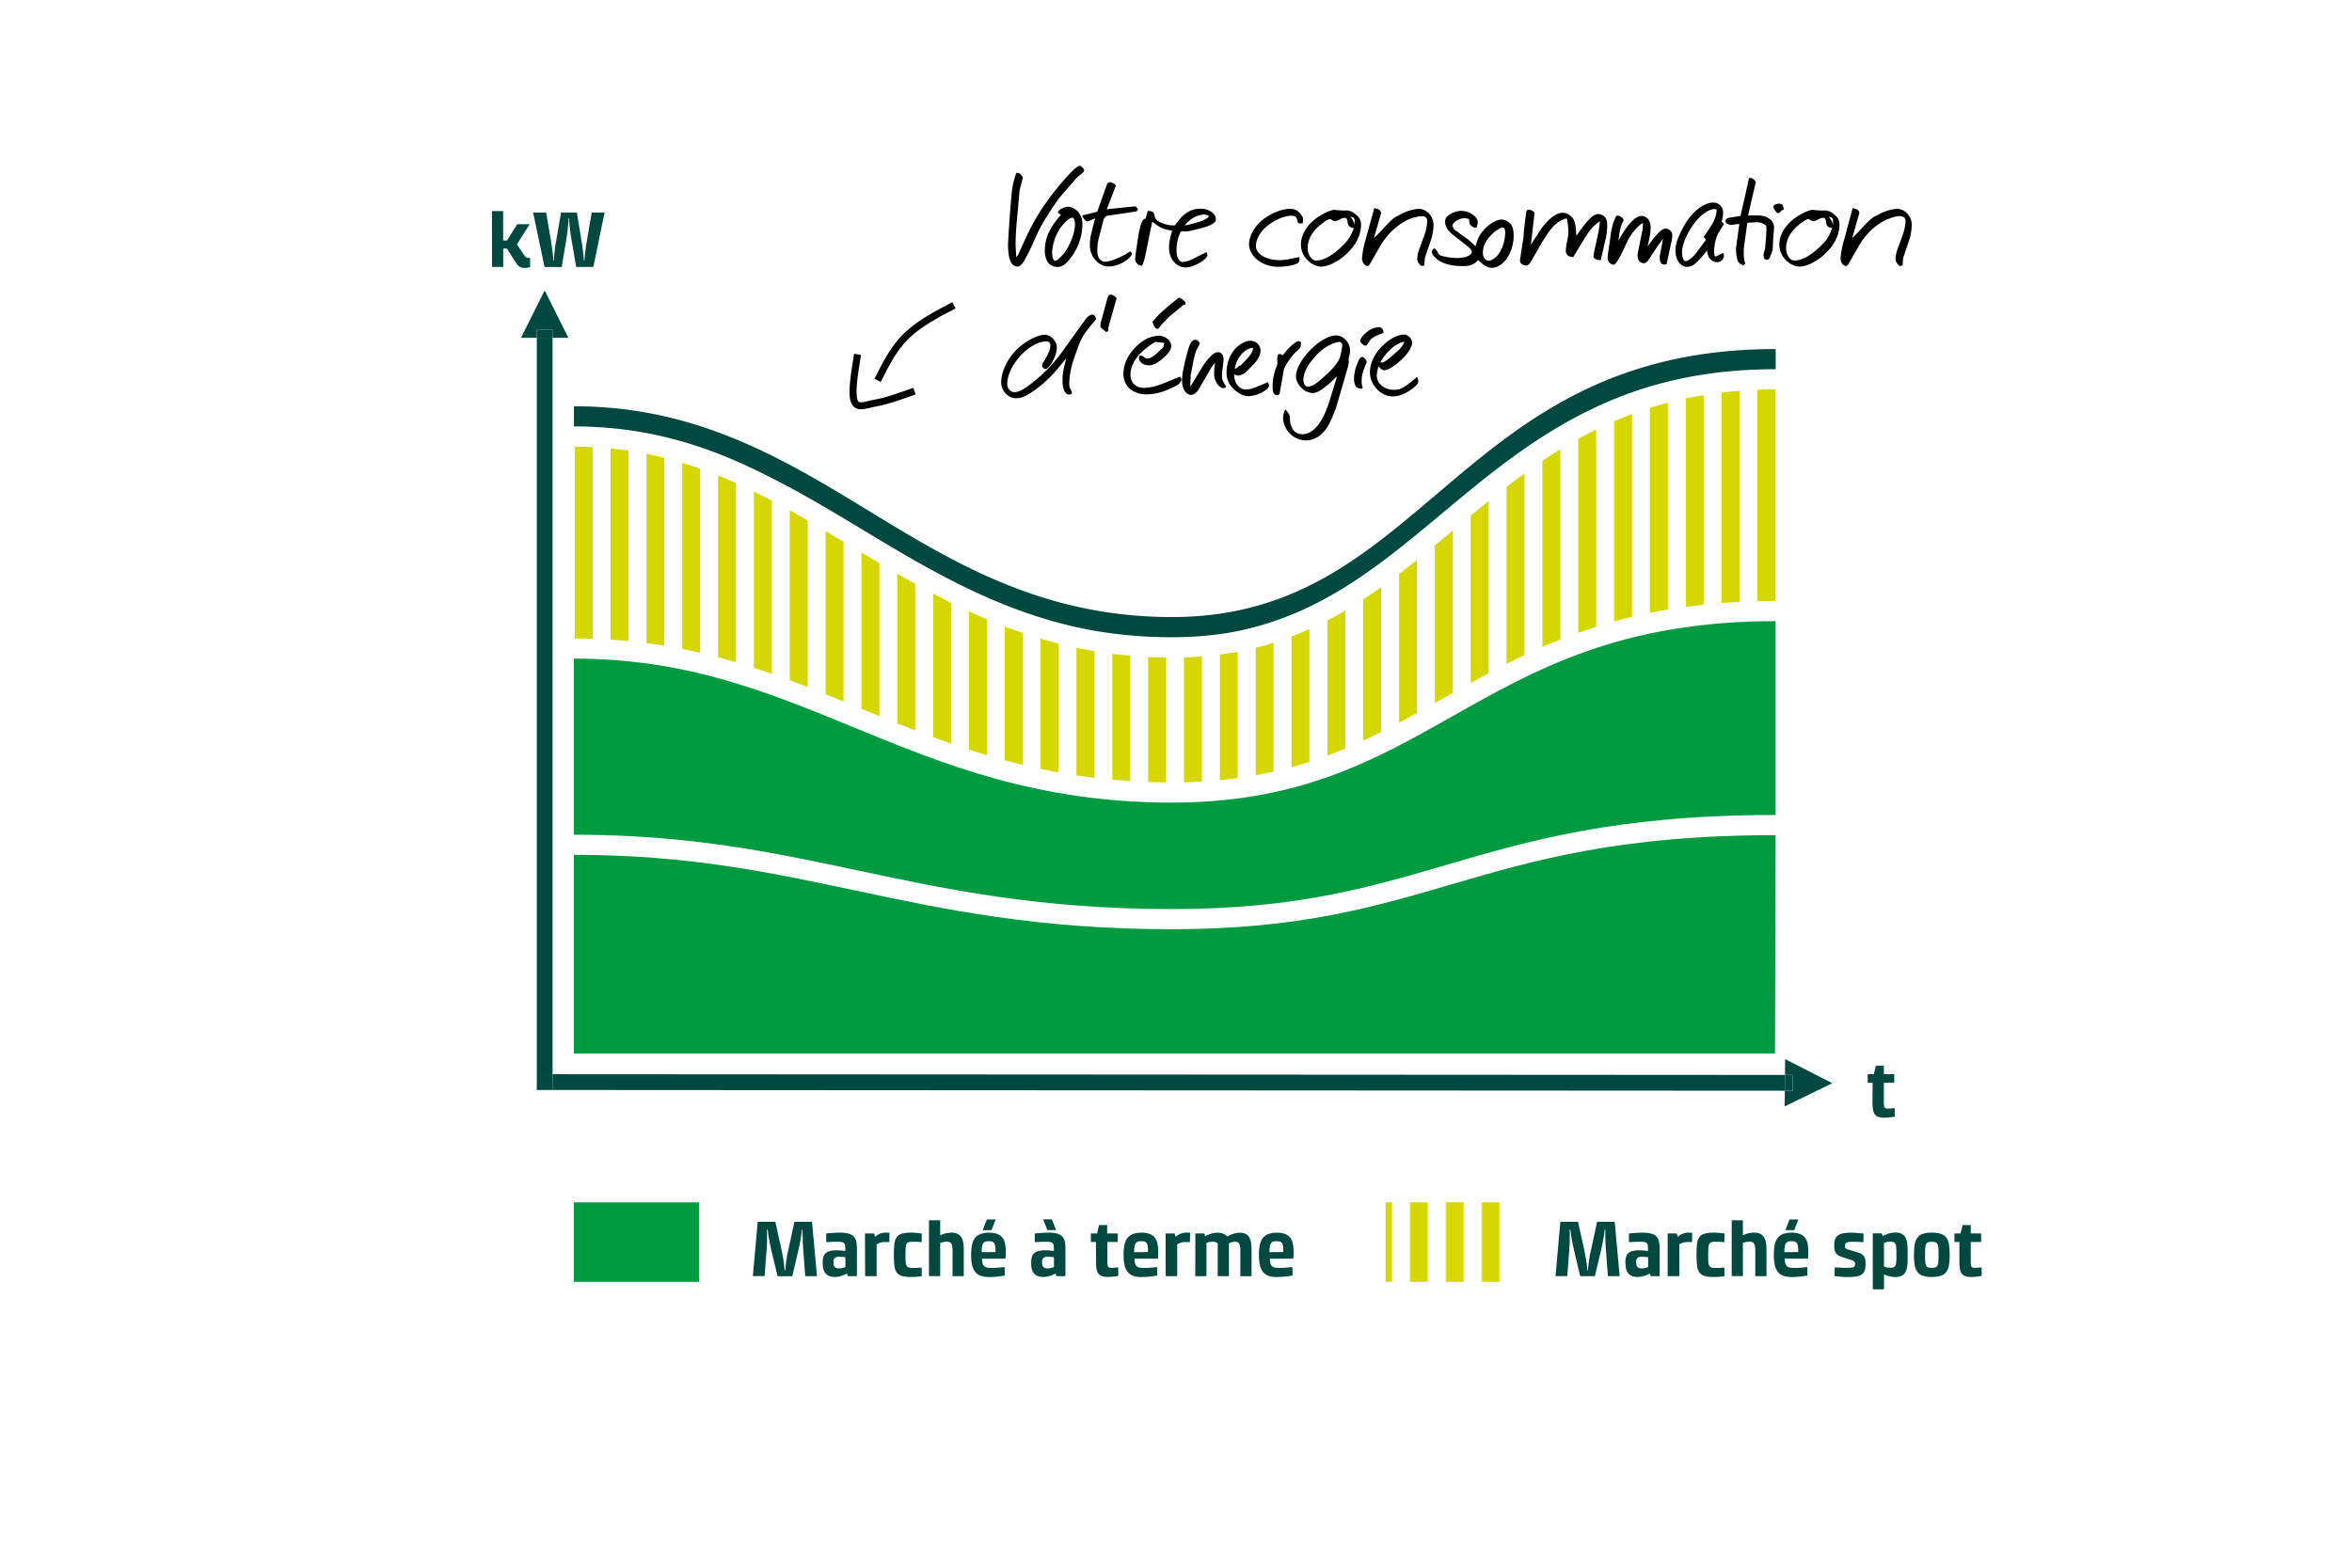 <?xml version="1.0" encoding="UTF-8"?>
<svg xmlns="http://www.w3.org/2000/svg" xmlns:xlink="http://www.w3.org/1999/xlink" viewBox="0 0 1050 700">
  <defs>
    <style>.cls-1,.cls-6{fill:none;}.cls-2{fill:#d6d700;}.cls-3{fill:#004840;}.cls-4{fill:#009b41;}.cls-5{fill:url(#Neues_Musterfeld_1);}.cls-6{stroke:#000;stroke-linejoin:round;stroke-width:3.13px;}</style>
    <pattern id="Neues_Musterfeld_1" data-name="Neues Musterfeld 1" width="64" height="64" patternTransform="translate(-554.53 637.17)" patternUnits="userSpaceOnUse" viewBox="0 0 64 64">
      <rect class="cls-1" width="64" height="64"></rect>
      <rect class="cls-2" width="8" height="64"></rect>
      <rect class="cls-2" x="16" width="8" height="64"></rect>
      <rect class="cls-2" x="32" width="8" height="64"></rect>
      <rect class="cls-2" x="48" width="8" height="64"></rect>
    </pattern>
  </defs>
  <g id="Grafik_reduziert" data-name="Grafik reduziert">
    <path class="cls-1" d="M416.57,265.06q-4-2.13-8-4.34v65.42c2.65,1,5.31,2,8,3V265.06Z"></path>
    <path class="cls-1" d="M432.57,273c-2.7-1.24-5.36-2.52-8-3.83V332c2.64.92,5.3,1.82,8,2.69V273Z"></path>
    <path class="cls-1" d="M368.57,237.1q-4-2.37-8-4.69v74.38q4,1.56,8,3.16V237.1Z"></path>
    <path class="cls-1" d="M448.57,279.76c-2.7-1-5.37-2.11-8-3.22v60.68q3.94,1.17,8,2.27V279.76Z"></path>
    <path class="cls-1" d="M400.57,256.18q-4-2.33-8-4.69v68.27q4,1.62,8,3.23V256.18Z"></path>
    <path class="cls-1" d="M256.57,256V199.41h-.38v85.68h.38Z"></path>
    <path class="cls-1" d="M464.57,285.18c-2.7-.81-5.37-1.65-8-2.54v58.9q3.94.94,8,1.8V285.18Z"></path>
    <path class="cls-1" d="M352.57,227.86q-4-2.21-8-4.33v77.34c2.68.93,5.35,1.9,8,2.88V227.86Z"></path>
    <path class="cls-1" d="M480.57,289.25c-2.71-.57-5.37-1.2-8-1.87v57.53c2.63.48,5.3.91,8,1.32v-57Z"></path>
    <path class="cls-1" d="M320.57,212.31c-2.64-1.07-5.3-2.08-8-3v82.2c2.7.63,5.36,1.29,8,2V212.31Z"></path>
    <path class="cls-1" d="M336.57,219.47c-2.65-1.3-5.31-2.55-8-3.76v80c2.69.79,5.36,1.62,8,2.47v-78.7Z"></path>
    <path class="cls-1" d="M272.57,200.22c-2.63-.26-5.29-.47-8-.6v85.6c2.71.09,5.37.22,8,.39V200.22Z"></path>
    <path class="cls-1" d="M512.57,293.37c-2.71-.13-5.37-.32-8-.56v56c2.63.17,5.29.31,8,.41V293.37Z"></path>
    <path class="cls-1" d="M304.57,206.64q-3.94-1.2-8-2.22v83.9c2.7.44,5.37.93,8,1.45V206.64Z"></path>
    <path class="cls-1" d="M288.57,202.61q-3.94-.8-8-1.4v85q4.05.39,8,.9V202.61Z"></path>
    <path class="cls-1" d="M496.57,292c-2.71-.35-5.37-.76-8-1.2v56.56c2.63.31,5.29.6,8,.85V292Z"></path>
    <path class="cls-1" d="M528.57,293.55q-2.67.09-5.4.09c-.88,0-1.73,0-2.6,0v55.74l2.6,0c1.83,0,3.62,0,5.4-.06V293.55Z"></path>
    <path class="cls-1" d="M704.57,196q-4.08,2.26-8,4.67v84.92q3.91-1.56,8-3V196Z"></path>
    <path class="cls-1" d="M736.57,192v-9.89c-2.73.86-5.38,1.79-8,2.77v90.53q3.91-.93,8-1.76V192Z"></path>
    <path class="cls-1" d="M688.57,205.78c-2.71,1.82-5.38,3.7-8,5.6v81.13c2.62-1.24,5.28-2.45,8-3.63v-83.1Z"></path>
    <path class="cls-1" d="M784.57,192V174c-2.72.1-5.38.26-8,.46v94.26c2.62-.13,5.28-.23,8-.3V192Z"></path>
    <path class="cls-1" d="M672.57,217.37q-4.05,3.13-8,6.32v76.9q3.95-2.1,8-4.16V217.37Z"></path>
    <path class="cls-1" d="M792.68,169.36h0v4.5h-.11v94.49h.11"></path>
    <path class="cls-1" d="M752.57,192V177.9c-2.72.58-5.38,1.22-8,1.91v92.34c2.61-.44,5.29-.83,8-1.2V192Z"></path>
    <path class="cls-1" d="M768.57,192V175.26c-2.72.32-5.38.72-8,1.15V270c2.62-.28,5.28-.52,8-.73V192Z"></path>
    <path class="cls-1" d="M720.57,192v-3.9q-4.08,1.76-8,3.68v88.08c2.61-.83,5.28-1.63,8-2.38V192Z"></path>
    <path class="cls-1" d="M560.57,289.2c-2.61.65-5.27,1.25-8,1.76v56.47q4.08-.56,8-1.26v-57Z"></path>
    <path class="cls-1" d="M576.57,284.18c-2.61,1-5.28,1.92-8,2.77v57.6q4.08-.93,8-2V284.18Z"></path>
    <path class="cls-1" d="M544.57,292.25q-3.92.51-8,.84V349q4.08-.24,8-.62V292.25Z"></path>
    <path class="cls-1" d="M592.57,277c-2.62,1.36-5.28,2.65-8,3.86v59.29c2.72-.87,5.38-1.8,8-2.77V277Z"></path>
    <path class="cls-1" d="M640.57,243.54q-4,3.3-8,6.51v68.33q4-2.2,8-4.47V243.54Z"></path>
    <path class="cls-1" d="M608.57,267.66q-3.93,2.55-8,4.94v61.63c2.71-1.13,5.37-2.3,8-3.52v-63Z"></path>
    <path class="cls-1" d="M656.57,230.23q-3.57,3-7.1,5.92l-.9.75v72.5q4-2.23,8-4.46V230.23Z"></path>
    <path class="cls-1" d="M523.17,284.5a203.12,203.12,0,0,1-36-3.14,195.31,195.31,0,0,0,36,3.28,147.73,147.73,0,0,0,24.45-2A158.46,158.46,0,0,1,523.17,284.5Z"></path>
    <path class="cls-1" d="M624.57,256.3c-2.64,2-5.3,4-8,5.9v64.65q4-2,8-4.12V256.3Z"></path>
    <path class="cls-1" d="M384.57,246.71l-4.34-2.62-3.66-2.2v71.3l7.69,3.16.31.13V246.71Z"></path>
    <rect class="cls-3" x="239.64" y="150.81" width="7.04" height="328.84"></rect>
    <rect class="cls-3" x="239.64" y="147.28" width="7.04" height="3.52"></rect>
    <polygon class="cls-3" points="246.68 147.28 246.68 150.81 253.72 150.81 243.16 129.67 232.6 150.81 239.64 150.81 239.64 147.28 246.68 147.28"></polygon>
    <polygon class="cls-3" points="796.87 479.98 800.39 479.98 800.33 487.03 796.8 487.02 796.74 494.04 817.96 483.67 796.94 472.9 796.87 479.98"></polygon>
    <polygon class="cls-3" points="800.39 479.98 796.87 479.98 796.8 487.02 800.33 487.03 800.39 479.98"></polygon>
    <polygon class="cls-3" points="246.68 479.65 246.68 486.69 239.64 486.69 239.64 479.65 239.64 479.65 239.61 486.69 796.8 487.02 796.87 479.98 246.68 479.65"></polygon>
    <rect class="cls-3" x="239.64" y="479.65" width="7.04" height="7.04"></rect>
    <path class="cls-4" d="M792.68,277.35c-69,0-107.08,21.48-143.88,42.26-35.31,19.93-68.67,38.76-125.63,38.76-60.35,0-102-17.13-142.33-33.7-38.27-15.73-74.42-30.59-124.65-30.59v78.63c51.59,0,88.36,7.81,127.3,16.08,39.67,8.42,80.69,17.13,139.68,17.13,55.13,0,87.69-9.53,122.15-19.62,37.61-11,76.5-22.39,147.36-22.39"></path>
    <path class="cls-4" d="M792.42,470.43l.25-97.52c-69.56,0-107.82,11.2-144.82,22-35.1,10.27-68.26,20-124.68,20-59.94,0-101.43-8.81-141.55-17.33-38.46-8.17-74.78-15.88-125.43-15.88v88.72Z"></path>
    <path class="cls-3" d="M384.87,236.39c30.74,18.51,62.29,37.52,102.34,45a203.12,203.12,0,0,0,36,3.14,158.46,158.46,0,0,0,24.45-1.84c40.08-6.7,67.42-29.5,96.08-53.42,20.29-16.94,41-34.18,66.79-46.55,22.12-10.75,48.37-17.86,82.19-17.86v-9c-75.14,0-114.11,33.13-151.8,65.17-33,28-64.12,54.5-117.71,54.5-57.62,0-97.19-24.13-135.46-47.48-37.61-22.93-76.5-46.65-131.52-46.65v9c33.85,0,60.88,9.16,86.06,21.92C357,219.62,371.05,228.05,384.87,236.39Z"></path>
    <path class="cls-2" d="M736.57,192v81.65c2.62-.53,5.27-1,8-1.5V179.81c-2.72.71-5.39,1.47-8,2.3Z"></path>
    <path class="cls-2" d="M752.57,192V271c2.62-.36,5.28-.69,8-1V176.41q-4.08.66-8,1.49Z"></path>
    <path class="cls-2" d="M768.57,192v77.25c2.62-.2,5.29-.36,8-.5V174.49c-2.71.21-5.39.45-8,.77Z"></path>
    <path class="cls-2" d="M784.57,174v94.42c2.63-.06,5.28-.1,8-.1V173.86C789.85,173.86,787.19,173.93,784.57,174Z"></path>
    <path class="cls-2" d="M720.57,192v85.48q3.91-1.1,8-2.07V184.88q-4.08,1.53-8,3.22Z"></path>
    <path class="cls-2" d="M672.57,256v40.43c2.63-1.33,5.29-2.64,8-3.92V211.38c-2.71,2-5.37,4-8,6Z"></path>
    <path class="cls-2" d="M688.57,256v32.88c2.62-1.14,5.28-2.25,8-3.33V200.63q-4.08,2.51-8,5.15Z"></path>
    <path class="cls-2" d="M704.57,196v86.58q3.91-1.4,8-2.68V191.78l-.43.22C709.57,193.27,707,194.59,704.57,196Z"></path>
    <path class="cls-2" d="M640.57,256v57.91l3.8-2.14,4.2-2.37V236.9q-4,3.34-8,6.64Z"></path>
    <path class="cls-2" d="M656.57,256v48.94c2.64-1.46,5.31-2.92,8-4.35v-76.9q-4,3.26-8,6.54Z"></path>
    <path class="cls-2" d="M608.57,320v10.71c2.7-1.25,5.36-2.54,8-3.86V262.2q-3.95,2.81-8,5.46Z"></path>
    <path class="cls-2" d="M624.57,256.3v66.43q2.53-1.35,5.06-2.73l2.94-1.62V250.05q-3.78,3-7.6,5.95Z"></path>
    <path class="cls-2" d="M544.57,320v28.36q4.08-.39,8-.93V291c-2.61.5-5.28.92-8,1.29Z"></path>
    <path class="cls-2" d="M560.57,320v26.17q4.08-.74,8-1.62V287q-3.92,1.23-8,2.25Z"></path>
    <path class="cls-2" d="M576.57,320v22.55c2.72-.75,5.38-1.55,8-2.39V280.87q-3.92,1.77-8,3.31Z"></path>
    <path class="cls-2" d="M592.57,320v17.39c2.71-1,5.38-2.07,8-3.16V272.6q-3.93,2.31-8,4.41Z"></path>
    <path class="cls-2" d="M480.57,320v26.23c2.63.4,5.29.76,8,1.09V290.76q-4.05-.69-8-1.51Z"></path>
    <path class="cls-2" d="M496.57,320v28.17q3.94.36,8,.61v-56q-4.05-.36-8-.85Z"></path>
    <path class="cls-2" d="M512.57,320v29.19q3.95.13,8,.16V293.61c-2.7,0-5.37-.11-8-.24Z"></path>
    <path class="cls-2" d="M528.57,320v29.31c2.72-.06,5.38-.18,8-.33V293.09c-2.62.21-5.27.38-8,.46Z"></path>
    <path class="cls-2" d="M416.57,320v9.17q4,1.45,8,2.87V269.17q-4-2-8-4.11Z"></path>
    <path class="cls-2" d="M432.57,320v14.73c2.64.86,5.3,1.69,8,2.49V276.54c-2.7-1.14-5.36-2.32-8-3.54Z"></path>
    <path class="cls-2" d="M448.57,320v19.49q3.94,1.06,8,2.05v-58.9q-4.05-1.38-8-2.88Z"></path>
    <path class="cls-2" d="M464.57,320v23.34q3.94.84,8,1.57V287.38q-4.05-1-8-2.2Z"></path>
    <path class="cls-2" d="M352.57,256v47.75c2.68,1,5.34,2,8,3V232.41q-4-2.31-8-4.55Z"></path>
    <path class="cls-2" d="M368.57,256V310c2.67,1.07,5.33,2.15,8,3.24v-71.3q-4-2.41-8-4.79Z"></path>
    <path class="cls-2" d="M384.57,256v60.48l8,3.28V251.49q-4-2.38-8-4.78Z"></path>
    <path class="cls-2" d="M400.57,320v3c2.65,1.06,5.31,2.11,8,3.15V260.72q-4-2.25-8-4.54Z"></path>
    <path class="cls-2" d="M288.57,256v31.14c2.7.35,5.37.75,8,1.18v-83.9q-3.94-1-8-1.81Z"></path>
    <path class="cls-2" d="M304.57,256v33.77q4.05.8,8,1.71v-82.2c-2.64-.94-5.3-1.82-8-2.64Z"></path>
    <path class="cls-2" d="M320.57,256v37.46q4,1.07,8,2.24v-80c-2.64-1.18-5.31-2.32-8-3.4Z"></path>
    <path class="cls-2" d="M336.57,256v42.17c2.69.87,5.35,1.77,8,2.7V223.53q-4-2.1-8-4.06Z"></path>
    <path class="cls-2" d="M256.57,256v29.08c2.71,0,5.37.06,8,.14v-85.6c-2.63-.13-5.29-.21-8-.21Z"></path>
    <path class="cls-2" d="M272.57,256v29.61q4.05.25,8,.63v-85c-2.63-.39-5.29-.73-8-1Z"></path>
  </g>
  <g id="Beschriftungen_FR">
    <rect class="cls-5" x="618.55" y="536.86" width="55.87" height="35.51"></rect>
    <path class="cls-3" d="M696.6,545.55h7.88l2.79,12.64c.3,1.42.55,2.69.73,3.8s.31,2,.41,2.84.16,1.73.21,2.42h.29c0-.69.12-1.5.21-2.42s.23-1.74.39-2.84.42-2.38.75-3.8L713,545.55h7.85l2.21,24.27h-5.25L716.93,558q-.18-1.92-.21-3.57c0-1.09-.05-2-.07-2.85s0-1.81,0-2.57h-.25q-.15,1.21-.36,2.64-.18,1.25-.48,2.85c-.2,1.07-.45,2.24-.73,3.5L712,569.82h-6.56L702.63,558c-.31-1.29-.57-2.48-.77-3.57s-.36-2.05-.48-2.86-.25-1.82-.32-2.6h-.29c0,.76,0,1.61,0,2.57s0,1.76,0,2.87-.11,2.3-.2,3.59l-.89,11.81h-5.25Z"></path>
    <path class="cls-3" d="M725.6,563.79a9.22,9.22,0,0,1,.28-2.43,3.84,3.84,0,0,1,1-1.73,4.43,4.43,0,0,1,1.91-1,11,11,0,0,1,3-.34,21,21,0,0,1,2.28.1c.62.08,1.17.14,1.64.18V557.4a7.32,7.32,0,0,0-.12-1.46,1.64,1.64,0,0,0-.48-.9,2.13,2.13,0,0,0-1-.44,9.46,9.46,0,0,0-1.78-.13c-1.19,0-2.23,0-3.12.07l-2,.11v-3.89l2.11-.18c.62-.05,1.27-.09,2-.12s1.33-.06,1.93-.06a14.06,14.06,0,0,1,4,.45,4.89,4.89,0,0,1,2.32,1.36,4.64,4.64,0,0,1,1.09,2.28,17,17,0,0,1,.27,3.23v12.1h-4l-.46-1.17a5.06,5.06,0,0,0-.65.32,9.85,9.85,0,0,1-1.17.51,14.57,14.57,0,0,1-1.63.49,8.72,8.72,0,0,1-2,.21,7.3,7.3,0,0,1-2-.27,4.24,4.24,0,0,1-1.7-.91,4.54,4.54,0,0,1-1.18-1.75,7.61,7.61,0,0,1-.44-2.78Zm4.89,0a2.88,2.88,0,0,0,.53,2,2.83,2.83,0,0,0,2,.56,5.61,5.61,0,0,0,1.66-.22,6.68,6.68,0,0,0,1.09-.39V561.4a11,11,0,0,0-1.1-.14,16,16,0,0,0-1.65-.08,3.06,3.06,0,0,0-2,.5,2.43,2.43,0,0,0-.57,1.86Z"></path>
    <path class="cls-3" d="M744.5,550.76h4l.5,1.46c.1-.07.28-.2.54-.41a7.31,7.31,0,0,1,1-.62,6.41,6.41,0,0,1,1.37-.55,6,6,0,0,1,1.75-.24l.68,0,.57.05a3.4,3.4,0,0,0,.53,0l-.07,4.14-.57,0-.61,0-.71,0a6.2,6.2,0,0,0-2.55.43,11.28,11.28,0,0,0-1.23.61v14.2H744.5Z"></path>
    <path class="cls-3" d="M765.09,570.18a14.77,14.77,0,0,1-4.14-.46,4.3,4.3,0,0,1-2.34-1.61,6.66,6.66,0,0,1-1-3.05,49.47,49.47,0,0,1,0-9.53,6.7,6.7,0,0,1,1-3.06,4.28,4.28,0,0,1,2.34-1.6,14.72,14.72,0,0,1,4.14-.47c.61,0,1.21,0,1.8.07l1.55.15,1.43.18-.08,3.85c-.38,0-.78-.06-1.21-.11l-1.34-.07c-.51,0-1,0-1.58,0a5.52,5.52,0,0,0-1.7.21,1.55,1.55,0,0,0-.92.86,4.87,4.87,0,0,0-.38,1.78c0,.76-.07,1.76-.07,3s0,2.24.07,3a4.77,4.77,0,0,0,.38,1.77,1.61,1.61,0,0,0,.92.84,5.52,5.52,0,0,0,1.7.21c.54,0,1.07,0,1.58,0a12.14,12.14,0,0,0,1.34-.09c.43,0,.83-.06,1.21-.1l.08,3.85-1.43.22-1.55.14C766.3,570.16,765.7,570.18,765.09,570.18Z"></path>
    <path class="cls-3" d="M773.08,544.87h5v6.71l.63-.27a10.14,10.14,0,0,1,1.09-.39c.43-.13.92-.25,1.48-.36a10.21,10.21,0,0,1,1.8-.16,6.12,6.12,0,0,1,2.75.54,4.23,4.23,0,0,1,1.69,1.53,6.6,6.6,0,0,1,.86,2.47,21.89,21.89,0,0,1,.23,3.32v11.56h-5V558.61a12.36,12.36,0,0,0-.13-2,3.57,3.57,0,0,0-.41-1.28,1.56,1.56,0,0,0-.8-.68,3.7,3.7,0,0,0-1.3-.2,6.6,6.6,0,0,0-1.77.22,9.22,9.22,0,0,0-1.12.35v14.78h-5Z"></path>
    <path class="cls-3" d="M796.76,562a7.76,7.76,0,0,0,.21,2,3.18,3.18,0,0,0,.66,1.27,2.41,2.41,0,0,0,1.18.67,7.1,7.1,0,0,0,1.8.2c.86,0,1.66,0,2.41-.05s1.41-.08,2-.13l1.82-.21.07,3.75a18.05,18.05,0,0,1-2,.35c-.64.1-1.4.18-2.27.25s-1.8.11-2.8.11a10.93,10.93,0,0,1-3.65-.54,5.31,5.31,0,0,1-2.48-1.73,7.38,7.38,0,0,1-1.39-3.07,20.43,20.43,0,0,1-.43-4.55,22.07,22.07,0,0,1,.39-4.44,7.39,7.39,0,0,1,1.32-3.07A5.55,5.55,0,0,1,796,551a10.8,10.8,0,0,1,3.82-.59,10.42,10.42,0,0,1,3.62.54,5.22,5.22,0,0,1,2.3,1.6,6.26,6.26,0,0,1,1.19,2.65,17.07,17.07,0,0,1,.34,3.64c0,.45,0,.87,0,1.25s0,.71-.07,1,0,.64-.08.92Zm6-2.92a3.12,3.12,0,0,0,0-.54V558a8.34,8.34,0,0,0-.18-1.94,2.86,2.86,0,0,0-.53-1.15,1.85,1.85,0,0,0-.91-.55,5.59,5.59,0,0,0-1.31-.14,5.88,5.88,0,0,0-1.48.16,1.8,1.8,0,0,0-1,.68,3.52,3.52,0,0,0-.57,1.48,14.58,14.58,0,0,0-.18,2.57Zm-3.85-14.57h3.92L801,549.3h-3.92Z"></path>
    <path class="cls-3" d="M819.09,565.9c.55,0,1.13.08,1.75.1s1.09.08,1.71.09,1.24,0,1.85,0c.81,0,1.47,0,2-.07a3.2,3.2,0,0,0,1.12-.27,1,1,0,0,0,.5-.53,2.57,2.57,0,0,0,.12-.84,2.48,2.48,0,0,0-.07-.68.94.94,0,0,0-.3-.45,2.85,2.85,0,0,0-.64-.37c-.28-.12-.64-.25-1.09-.4l-4-1.32a5.74,5.74,0,0,1-1.57-.75,2.94,2.94,0,0,1-.93-1A4.5,4.5,0,0,1,819,558a12.94,12.94,0,0,1-.13-2,8.36,8.36,0,0,1,.34-2.56,3.46,3.46,0,0,1,1.19-1.71,5.68,5.68,0,0,1,2.29-1,17.14,17.14,0,0,1,3.6-.31c.71,0,1.4,0,2.07.07l1.82.15,1.78.18-.07,3.85c-.48,0-1-.06-1.46-.11l-1.48-.07-1.66,0a15.64,15.64,0,0,0-1.89.09,3.06,3.06,0,0,0-1.09.3,1.06,1.06,0,0,0-.5.55,2.57,2.57,0,0,0-.12.84,3.16,3.16,0,0,0,0,.66.84.84,0,0,0,.27.47,1.87,1.87,0,0,0,.62.35c.27.11.64.24,1.09.38l3.82,1.14a6.22,6.22,0,0,1,1.73.77,3.38,3.38,0,0,1,1,1.07,3.88,3.88,0,0,1,.5,1.46,14.2,14.2,0,0,1,.12,2,8.8,8.8,0,0,1-.32,2.57,3.51,3.51,0,0,1-1.16,1.77,5.27,5.27,0,0,1-2.3,1,18.4,18.4,0,0,1-3.78.32c-.81,0-1.58,0-2.33-.07L821,570l-2-.22Z"></path>
    <path class="cls-3" d="M841.06,575.71h-5v-25h4l.43,1.14c.12,0,.34-.15.68-.3s.74-.32,1.23-.5a12.92,12.92,0,0,1,1.69-.48,8.92,8.92,0,0,1,2-.22,6.55,6.55,0,0,1,2.74.5,3.91,3.91,0,0,1,1.7,1.52,6.84,6.84,0,0,1,.85,2.55,24.13,24.13,0,0,1,.23,3.64V562a24,24,0,0,1-.23,3.64,6.77,6.77,0,0,1-.85,2.55,3.85,3.85,0,0,1-1.7,1.52,6.55,6.55,0,0,1-2.74.5,9.38,9.38,0,0,1-1.81-.16c-.55-.11-1-.23-1.48-.36a9.9,9.9,0,0,1-1.08-.39l-.63-.27Zm0-10.17a8,8,0,0,0,1.1.34,7.42,7.42,0,0,0,1.79.2,4.36,4.36,0,0,0,1.3-.17,1.39,1.39,0,0,0,.82-.66,3.91,3.91,0,0,0,.43-1.44,20.93,20.93,0,0,0,.12-2.52v-2.07a20.93,20.93,0,0,0-.12-2.52,3.91,3.91,0,0,0-.43-1.44,1.47,1.47,0,0,0-.82-.66,4.39,4.39,0,0,0-1.3-.16,6.93,6.93,0,0,0-1.77.21c-.53.14-.91.25-1.12.32Z"></path>
    <path class="cls-3" d="M862.39,570.18a12.63,12.63,0,0,1-4-.54,4.81,4.81,0,0,1-2.42-1.73,7.14,7.14,0,0,1-1.2-3.07,27.87,27.87,0,0,1-.32-4.55,28.31,28.31,0,0,1,.32-4.57,7.09,7.09,0,0,1,1.2-3.07,5,5,0,0,1,2.42-1.71,12.63,12.63,0,0,1,4-.54,12.76,12.76,0,0,1,4.07.54,5,5,0,0,1,2.44,1.71,7,7,0,0,1,1.18,3.07,29.76,29.76,0,0,1,.3,4.57,29.31,29.31,0,0,1-.3,4.55,7,7,0,0,1-1.18,3.07,4.83,4.83,0,0,1-2.44,1.73A12.76,12.76,0,0,1,862.39,570.18Zm0-4.07a5.41,5.41,0,0,0,1.61-.2,1.54,1.54,0,0,0,.92-.8,4.34,4.34,0,0,0,.41-1.77c.06-.77.09-1.79.09-3.05s0-2.27-.09-3a4.52,4.52,0,0,0-.41-1.77,1.54,1.54,0,0,0-.92-.82,5.41,5.41,0,0,0-1.61-.2,5.3,5.3,0,0,0-1.62.2,1.49,1.49,0,0,0-.89.82,4.75,4.75,0,0,0-.39,1.77q-.09,1.14-.09,3c0,1.26,0,2.28.09,3.05a4.56,4.56,0,0,0,.39,1.77,1.49,1.49,0,0,0,.89.8A5.3,5.3,0,0,0,862.39,566.11Z"></path>
    <path class="cls-3" d="M874.73,554.58h-2.21v-3.82h2.75l.89-3.75h3.64v3.75h4.64v3.82H879.8v8.85a8.85,8.85,0,0,0,.09,1.4,2.12,2.12,0,0,0,.28.82.9.9,0,0,0,.54.37,3.26,3.26,0,0,0,.84.09,16.38,16.38,0,0,0,2.07-.11l1-.14.08,3.82c-.46.1-.94.18-1.47.25s-1,.13-1.51.18-1.14.07-1.73.07a7.71,7.71,0,0,1-2.68-.39,3.3,3.3,0,0,1-1.6-1.22,5,5,0,0,1-.77-2.14,21.8,21.8,0,0,1-.2-3.14Z"></path>
    <path class="cls-3" d="M338.26,545.55h7.88l2.78,12.64c.31,1.42.55,2.69.73,3.8s.32,2,.41,2.84.17,1.73.22,2.42h.28c.05-.69.12-1.5.22-2.42s.22-1.74.39-2.84.41-2.38.75-3.8l2.74-12.64h7.85l2.21,24.27h-5.24L358.59,558c-.12-1.28-.19-2.47-.22-3.57s0-2-.07-2.85,0-1.81,0-2.57h-.25c-.09.81-.21,1.69-.35,2.64s-.28,1.78-.49,2.85-.44,2.24-.73,3.5l-2.78,11.85h-6.56L344.28,558c-.31-1.29-.56-2.48-.76-3.57s-.37-2.05-.48-2.86-.25-1.82-.33-2.6h-.28c0,.76,0,1.61,0,2.57s0,1.76,0,2.87-.1,2.3-.2,3.59l-.89,11.81h-5.24Z"></path>
    <path class="cls-3" d="M367.26,563.79a9.22,9.22,0,0,1,.28-2.43,3.75,3.75,0,0,1,1-1.73,4.38,4.38,0,0,1,1.91-1,10.91,10.91,0,0,1,3-.34,21,21,0,0,1,2.28.1c.62.08,1.16.14,1.64.18V557.4a6.57,6.57,0,0,0-.13-1.46,1.64,1.64,0,0,0-.48-.9,2,2,0,0,0-1-.44,9.53,9.53,0,0,0-1.78-.13c-1.19,0-2.23,0-3.13.07l-2,.11v-3.89l2.1-.18c.62-.05,1.28-.09,2-.12s1.33-.06,1.92-.06a14.18,14.18,0,0,1,4,.45,4.94,4.94,0,0,1,2.32,1.36,4.64,4.64,0,0,1,1.09,2.28,17,17,0,0,1,.27,3.23v12.1h-4l-.47-1.17a5.15,5.15,0,0,0-.64.32,9.38,9.38,0,0,1-1.18.51,13.76,13.76,0,0,1-1.62.49,8.84,8.84,0,0,1-2,.21,7.37,7.37,0,0,1-2-.27,4.27,4.27,0,0,1-1.69-.91,4.54,4.54,0,0,1-1.18-1.75,7.4,7.4,0,0,1-.44-2.78Zm4.88,0a2.88,2.88,0,0,0,.54,2,2.8,2.8,0,0,0,2,.56,5.66,5.66,0,0,0,1.66-.22,6.68,6.68,0,0,0,1.09-.39V561.4a10.91,10.91,0,0,0-1.11-.14,15.64,15.64,0,0,0-1.64-.08,3.09,3.09,0,0,0-2,.5,2.43,2.43,0,0,0-.57,1.86Z"></path>
    <path class="cls-3" d="M386.16,550.76h4l.5,1.46.53-.41a8,8,0,0,1,1-.62,6.51,6.51,0,0,1,1.38-.55,5.92,5.92,0,0,1,1.75-.24l.67,0,.57.05a3.53,3.53,0,0,0,.54,0l-.07,4.14-.57,0-.61,0-.71,0a6.2,6.2,0,0,0-2.55.43,11.28,11.28,0,0,0-1.23.61v14.2h-5.14Z"></path>
    <path class="cls-3" d="M406.74,570.18a14.87,14.87,0,0,1-4.14-.46,4.24,4.24,0,0,1-2.33-1.61,6.66,6.66,0,0,1-1-3.05,49.47,49.47,0,0,1,0-9.53,6.7,6.7,0,0,1,1-3.06,4.22,4.22,0,0,1,2.33-1.6,14.82,14.82,0,0,1,4.14-.47c.62,0,1.22,0,1.8.07l1.55.15,1.43.18-.07,3.85c-.38,0-.78-.06-1.21-.11l-1.34-.07q-.76,0-1.59,0a5.45,5.45,0,0,0-1.69.21,1.54,1.54,0,0,0-.93.86,4.9,4.9,0,0,0-.37,1.78c-.05.76-.08,1.76-.08,3s0,2.24.08,3a4.79,4.79,0,0,0,.37,1.77,1.6,1.6,0,0,0,.93.84,5.45,5.45,0,0,0,1.69.21c.55,0,1.08,0,1.59,0a12.31,12.31,0,0,0,1.34-.09c.43,0,.83-.06,1.21-.1l.07,3.85-1.43.22-1.55.14C408,570.16,407.36,570.18,406.74,570.18Z"></path>
    <path class="cls-3" d="M414.73,544.87h5v6.71l.62-.27a10.14,10.14,0,0,1,1.09-.39c.43-.13.92-.25,1.48-.36a10.21,10.21,0,0,1,1.8-.16,6.09,6.09,0,0,1,2.75.54,4.26,4.26,0,0,1,1.7,1.53,6.6,6.6,0,0,1,.85,2.47,20.67,20.67,0,0,1,.23,3.32v11.56h-5V558.61a13.81,13.81,0,0,0-.12-2,3.57,3.57,0,0,0-.41-1.28,1.56,1.56,0,0,0-.8-.68,3.74,3.74,0,0,0-1.3-.2,6.5,6.5,0,0,0-1.77.22,8.66,8.66,0,0,0-1.12.35v14.78h-5Z"></path>
    <path class="cls-3" d="M438.42,562a7.76,7.76,0,0,0,.21,2,3,3,0,0,0,.66,1.27,2.41,2.41,0,0,0,1.18.67,7,7,0,0,0,1.8.2c.85,0,1.66,0,2.41-.05s1.41-.08,2-.13l1.82-.21.07,3.75a18.67,18.67,0,0,1-2,.35c-.64.1-1.39.18-2.26.25s-1.8.11-2.8.11a11,11,0,0,1-3.66-.54,5.41,5.41,0,0,1-2.48-1.73,7.51,7.51,0,0,1-1.39-3.07,21,21,0,0,1-.43-4.55,21.3,21.3,0,0,1,.4-4.44,7.39,7.39,0,0,1,1.32-3.07,5.44,5.44,0,0,1,2.46-1.79,10.74,10.74,0,0,1,3.81-.59,10.42,10.42,0,0,1,3.62.54,5.25,5.25,0,0,1,2.31,1.6,6.39,6.39,0,0,1,1.19,2.65,17.07,17.07,0,0,1,.34,3.64c0,.45,0,.87,0,1.25s0,.71-.07,1-.05.64-.07.92Zm6-2.92a4.56,4.56,0,0,0,0-.54V558a8.93,8.93,0,0,0-.18-1.94,2.74,2.74,0,0,0-.54-1.15,1.81,1.81,0,0,0-.91-.55,5.5,5.5,0,0,0-1.3-.14,5.88,5.88,0,0,0-1.48.16,1.79,1.79,0,0,0-1,.68,3.52,3.52,0,0,0-.57,1.48,14.58,14.58,0,0,0-.18,2.57Zm-3.85-14.57h3.92l-1.86,4.79H438.7Z"></path>
    <path class="cls-3" d="M460.35,563.79a9.2,9.2,0,0,1,.29-2.43,3.75,3.75,0,0,1,1-1.73,4.34,4.34,0,0,1,1.9-1,11,11,0,0,1,3-.34,21,21,0,0,1,2.29.1c.61.08,1.16.14,1.64.18V557.4a6.57,6.57,0,0,0-.13-1.46,1.64,1.64,0,0,0-.48-.9,2.09,2.09,0,0,0-1-.44,9.58,9.58,0,0,0-1.79-.13c-1.19,0-2.23,0-3.12.07l-2,.11v-3.89l2.1-.18c.62-.05,1.27-.09,2-.12s1.34-.06,1.93-.06a14.18,14.18,0,0,1,4,.45,4.94,4.94,0,0,1,2.32,1.36,4.72,4.72,0,0,1,1.09,2.28,17.89,17.89,0,0,1,.26,3.23v12.1h-4l-.46-1.17a5.15,5.15,0,0,0-.64.32,9.38,9.38,0,0,1-1.18.51,15,15,0,0,1-1.62.49,8.84,8.84,0,0,1-2,.21,7.37,7.37,0,0,1-2-.27A4.2,4.2,0,0,1,462,569a4.54,4.54,0,0,1-1.18-1.75,7.38,7.38,0,0,1-.45-2.78Zm4.89,0a2.88,2.88,0,0,0,.54,2,2.8,2.8,0,0,0,2,.56,5.66,5.66,0,0,0,1.66-.22,6.5,6.5,0,0,0,1.08-.39V561.4a11,11,0,0,0-1.1-.14,15.78,15.78,0,0,0-1.64-.08,3.09,3.09,0,0,0-2,.5,2.43,2.43,0,0,0-.57,1.86Zm.46-19.32h3.89l1.89,4.79h-3.92Z"></path>
    <path class="cls-3" d="M489.25,554.58H487v-3.82h2.75l.89-3.75h3.64v3.75H499v3.82h-4.64v8.85a8.85,8.85,0,0,0,.09,1.4,2.12,2.12,0,0,0,.28.82.93.93,0,0,0,.54.37,3.32,3.32,0,0,0,.84.09,16.38,16.38,0,0,0,2.07-.11l1-.14.08,3.82c-.45.1-.94.18-1.47.25s-1,.13-1.51.18-1.14.07-1.73.07a7.71,7.71,0,0,1-2.68-.39,3.3,3.3,0,0,1-1.6-1.22,5,5,0,0,1-.77-2.14,21.93,21.93,0,0,1-.19-3.14Z"></path>
    <path class="cls-3" d="M506.47,562a7.28,7.28,0,0,0,.22,2,3,3,0,0,0,.66,1.27,2.38,2.38,0,0,0,1.17.67,7.13,7.13,0,0,0,1.81.2c.85,0,1.65,0,2.4-.05s1.41-.08,2-.13l1.82-.21.07,3.75a18.05,18.05,0,0,1-2,.35c-.64.1-1.4.18-2.26.25s-1.81.11-2.8.11a11,11,0,0,1-3.66-.54,5.36,5.36,0,0,1-2.48-1.73,7.38,7.38,0,0,1-1.39-3.07,20.43,20.43,0,0,1-.43-4.55,22.07,22.07,0,0,1,.39-4.44,7.52,7.52,0,0,1,1.32-3.07,5.55,5.55,0,0,1,2.46-1.79,10.84,10.84,0,0,1,3.82-.59,10.42,10.42,0,0,1,3.62.54,5.22,5.22,0,0,1,2.3,1.6,6.4,6.4,0,0,1,1.2,2.65,17.74,17.74,0,0,1,.34,3.64c0,.45,0,.87,0,1.25s-.05.71-.07,1,0,.64-.07.92Zm6-2.92a4.63,4.63,0,0,0,0-.54V558a8.34,8.34,0,0,0-.18-1.94,2.73,2.73,0,0,0-.53-1.15,1.81,1.81,0,0,0-.91-.55,5.5,5.5,0,0,0-1.3-.14,5.83,5.83,0,0,0-1.48.16,1.79,1.79,0,0,0-1,.68,3.52,3.52,0,0,0-.57,1.48,14.58,14.58,0,0,0-.18,2.57Z"></path>
    <path class="cls-3" d="M520.35,550.76h4l.5,1.46.53-.41a7.31,7.31,0,0,1,1-.62,6.51,6.51,0,0,1,1.38-.55,5.92,5.92,0,0,1,1.75-.24l.67,0,.57.05a3.44,3.44,0,0,0,.54,0l-.07,4.14-.57,0-.61,0-.71,0a6.2,6.2,0,0,0-2.55.43,11.28,11.28,0,0,0-1.23.61v14.2h-5.14Z"></path>
    <path class="cls-3" d="M533.65,550.76h4L538,552a5.29,5.29,0,0,1,.66-.35c.34-.17.76-.34,1.23-.52a13.12,13.12,0,0,1,1.62-.48,7.86,7.86,0,0,1,1.88-.22,6.35,6.35,0,0,1,2.87.54,5.19,5.19,0,0,1,1.62,1.21c.14-.07.38-.21.71-.41a8.52,8.52,0,0,1,1.24-.59,13,13,0,0,1,1.65-.51,8,8,0,0,1,2-.24,5.75,5.75,0,0,1,2.52.49,3.88,3.88,0,0,1,1.62,1.44,6.77,6.77,0,0,1,.86,2.41,20.71,20.71,0,0,1,.25,3.37v11.71h-5V558.44a12.06,12.06,0,0,0-.14-2,3.18,3.18,0,0,0-.45-1.22,1.61,1.61,0,0,0-.76-.59,3.62,3.62,0,0,0-1.11-.16,4.74,4.74,0,0,0-1.59.27,5.88,5.88,0,0,0-1.05.45v14.63h-5V555.37a1.58,1.58,0,0,0-.68-.59,3.16,3.16,0,0,0-1.57-.31,7,7,0,0,0-1.73.2,4.54,4.54,0,0,0-1.05.37v14.78h-5Z"></path>
    <path class="cls-3" d="M566.9,562a7.76,7.76,0,0,0,.21,2,3,3,0,0,0,.66,1.27,2.41,2.41,0,0,0,1.18.67,7.1,7.1,0,0,0,1.8.2c.86,0,1.66,0,2.41-.05s1.41-.08,2-.13l1.82-.21.07,3.75a18.67,18.67,0,0,1-2,.35c-.64.1-1.39.18-2.26.25s-1.8.11-2.8.11a11,11,0,0,1-3.66-.54,5.41,5.41,0,0,1-2.48-1.73,7.51,7.51,0,0,1-1.39-3.07,21,21,0,0,1-.43-4.55,22,22,0,0,1,.4-4.44,7.39,7.39,0,0,1,1.32-3.07,5.49,5.49,0,0,1,2.46-1.79,10.74,10.74,0,0,1,3.81-.59,10.48,10.48,0,0,1,3.63.54,5.22,5.22,0,0,1,2.3,1.6,6.39,6.39,0,0,1,1.19,2.65,17.07,17.07,0,0,1,.34,3.64c0,.45,0,.87,0,1.25s0,.71-.07,1,0,.64-.07.92Zm6-2.92a4.56,4.56,0,0,0,0-.54V558a8.34,8.34,0,0,0-.18-1.94,2.74,2.74,0,0,0-.54-1.15,1.81,1.81,0,0,0-.91-.55,5.5,5.5,0,0,0-1.3-.14,5.88,5.88,0,0,0-1.48.16,1.79,1.79,0,0,0-1,.68,3.52,3.52,0,0,0-.57,1.48,14.58,14.58,0,0,0-.18,2.57Z"></path>
    <rect class="cls-4" x="256.19" y="536.86" width="55.87" height="35.51"></rect>
    <path class="cls-3" d="M219.62,94.24h5v13.14h1.71l4.56-7.25h5.57l-5.71,9,3.46,5.11a1.81,1.81,0,0,0,.86.77,3.44,3.44,0,0,0,1.07.16l.3,0,.2,0,0,4.11q-.39.1-.78.18a8.78,8.78,0,0,1-1.79.17,4.27,4.27,0,0,1-1.41-.21,3.8,3.8,0,0,1-1.07-.61,5,5,0,0,1-.91-1c-.28-.4-.59-.85-.92-1.35L226.3,111h-1.64v8.21h-5Z"></path>
    <path class="cls-3" d="M238,94.92h5.81L246,107.7c.21,1.36.39,2.56.53,3.61s.25,2,.33,2.71.15,1.67.17,2.36h.25a21.18,21.18,0,0,1,.15-2.36c.07-.76.16-1.67.28-2.73s.3-2.25.54-3.59l2.21-12.78h7.06l2.11,12.78c.21,1.31.39,2.5.53,3.55s.25,2,.32,2.73.17,1.71.22,2.4h.25c0-.69.08-1.49.17-2.4s.18-1.67.31-2.73.31-2.24.55-3.55l2.18-12.78h5.74l-5,24.28h-7.67l-2.07-12c-.26-1.55-.47-2.93-.61-4.14s-.25-2.24-.32-3.07a25.77,25.77,0,0,1-.14-2.61h-.25a25.62,25.62,0,0,1-.15,2.57c-.07.83-.17,1.86-.32,3.07s-.34,2.59-.6,4.14l-2,12.07h-7.67Z"></path>
    <path class="cls-3" d="M836,483.47h-2.21v-3.82h2.75l.89-3.75H841v3.75h4.64v3.82H841v8.86a8.71,8.71,0,0,0,.09,1.39,1.91,1.91,0,0,0,.29.82.85.85,0,0,0,.53.37,3.37,3.37,0,0,0,.84.09,18.64,18.64,0,0,0,2.07-.1l1-.15.07,3.82c-.46.1-.94.18-1.47.25s-1,.13-1.51.18-1.14.07-1.73.07a7.71,7.71,0,0,1-2.68-.39,3.34,3.34,0,0,1-1.6-1.21,5,5,0,0,1-.77-2.15,21.7,21.7,0,0,1-.2-3.14Z"></path>
    <path class="cls-6" d="M408.26,174.65c-6.42,2.27-12.84,4.55-17.32,5.29s-8.23,2.8-9.58-.82.06-12.26,1.48-20.9"></path>
    <path class="cls-6" d="M425.87,136.31c-7.82,4.09-15.64,8.18-21.32,13.77s-9.22,12.68-12.76,19.77"></path>
    <path d="M454.16,77.19c.9,0,1.16.19,2.51,1.92L455.19,85c-.32,3.53-.64,6.87-.7,8-.78,7.32-1.1,12.52-1.1,16,0,.84.13,3,.32,5.84l.9-1.15c5.72-13.23,9.06-19.07,15.48-27.36C475.8,79,480.62,74,482.1,74c.51,0,1.92,1.48,1.92,2s-.64,1.22-2,2.25-2,1.86-6.75,7.38c-2.76,3-5.07,6.36-9.63,13.81-.57,1-1.34,2.37-1.73,3.14-1.41,3-2.76,6-4.11,9l-2.05,3.92c-1.22,2.38-2.38,3.53-3.6,3.53-1.73,0-3-1.48-3.66-4.24A35.49,35.49,0,0,1,450,110c0-3,1.09-18.49,1.61-23.12a34.51,34.51,0,0,1,2.11-9.69Zm18.75,18.23-.7-.51a6.1,6.1,0,0,1,.64-1,7,7,0,0,1,4-1.61,6.84,6.84,0,0,1,4.3,2.12,8.52,8.52,0,0,1,2.06,5.91,25,25,0,0,1-4.69,14.12c-2.57,3.53-4.24,4.75-6.49,4.75-3.4,0-5.58-2.76-5.58-7.12,0-5.78,1.92-10.08,7.19-16.18Zm.58,6.23a21.55,21.55,0,0,0-3.79,10.92c0,2.31.52,3.85,1.35,3.85s2.44-1.41,4.11-3.53c2.57-3.34,4.75-9.12,4.75-12.59,0-1.86-.45-3-1.15-3.08C477.67,97.09,475.35,99.08,473.49,101.65Z"></path>
    <path d="M507.33,94.4l-13.42,2-1.09,1.16-2.06,7.89a25.37,25.37,0,0,0-.9,6.49c0,3,1.42,4.94,3.47,4.94,2.44,0,8.09-2.37,11.17-4.68.58.51.84.89.84,1.22,0,.51-1,1.66-2.38,2.69a13.6,13.6,0,0,1-8,2.89c-4.5,0-8.41-4.36-8.41-9.44,0-2.82.19-3.66,2.05-11l.19-.58.13-.51c-.83.32-1.34.58-2.31,1a2.93,2.93,0,0,1-1.15.39c-.84,0-1.67-1-2.32-2.7l6.68-1.6,4.24-11.88a1.75,1.75,0,0,1,1.61-1.35,4.55,4.55,0,0,1,2.5,1.48v.06L494.1,93.43l12.46-1.28c.57.06.83.32,1.54,1.28Z"></path>
    <path d="M512.4,94.14c2.24.19,2.69.51,3,2a3.56,3.56,0,0,0,2.18,2.89,13.22,13.22,0,0,0,6.29,1.61h.64c2.31-3.08,3.15-4,4.5-5.08A11,11,0,0,1,536,93.18c3.73,0,6.81,2.18,6.81,4.88,0,1.41-2.31,2.76-6.42,3.78L531.79,103a11.44,11.44,0,0,1-2.57.32,3.65,3.65,0,0,1-.77-.06h-.51c-.65,0-.9.25-1.22,1a18.67,18.67,0,0,0-1.48,7.58c0,3.08,1.15,5.14,2.82,5.14a13.5,13.5,0,0,0,5.46-1.87l5.14-2.56a3.84,3.84,0,0,1,.38,1.34c0,1.93-6.22,5.53-9.69,5.53-4.11,0-7.45-3.86-7.45-8.54,0-2.57.26-3.86,1.35-7.9-4-.64-5.07-1.09-8.86-4l-3,14.64a23.58,23.58,0,0,1-1.35,4.69l-.51.44c-.64-.25-1-.38-1.22-.51a3.27,3.27,0,0,1-1.54-2.63c0-.64.25-2.44.64-5.2l.9-5.91c1-5.07,1.8-6.93,3.08-6.81Zm19.39,5.91,3.14-.9A12.43,12.43,0,0,0,539.49,97v-.77a7.34,7.34,0,0,0-2.24-.45A11.26,11.26,0,0,0,531.6,98a20,20,0,0,0-2.77,2.7Z"></path>
    <path d="M581.1,99.72a2.22,2.22,0,0,1-.64.07c-.84,0-1.22-.45-1.42-1.8-.19-1.16-1-1.67-2.37-1.67-3.41,0-8,2-11.43,5-2.83,2.44-4.56,5.71-4.56,8.54,0,3.53,4.56,6.29,10.47,6.29a21.35,21.35,0,0,0,4.1-.39l4.88-1v.83a2,2,0,0,1-1.15,2.12c-1.61.83-5.33,1.41-8.54,1.41-6.87,0-12.84-4.69-12.84-10.08,0-3.15,1.92-7,4.94-9.89,3.73-3.47,9.25-5.9,13.36-5.9,2.37,0,3.78.83,5.33,3.21a2.31,2.31,0,0,1,.51,1.47,12.7,12.7,0,0,1-.19,1.8Z"></path>
    <path d="M600.42,94a6.19,6.19,0,0,1,4.88,1.8,5.38,5.38,0,0,1,2.32,4.56c0,4.68-2.45,9.37-6.94,13.42-3.6,3.21-7.9,5.26-10.92,5.26-2.76,0-6.09-2.18-7.7-5a10.1,10.1,0,0,1-1.28-4.88c0-3.34,1.6-6.8,4.62-9.82,2.7-2.7,7.64-5.39,10.21-5.65A34.17,34.17,0,0,0,600.42,94Zm3.6,7.77a2.53,2.53,0,0,1-2.38-2.51c-.19-1.41-.51-2-1.28-2a5,5,0,0,0-2.25.71,5.7,5.7,0,0,1-2.05.84,2.57,2.57,0,0,1-1-.33c-.9-.57-1.09-.64-1.35-.64-.64,0-2,.77-3.92,2.31-4,3.15-6,6.75-6,10.66,0,3,1.74,5.52,3.79,5.52,3.21,0,7.07-2.11,11.3-6.16,3.15-3,4-4.37,5.53-8.48A.91.91,0,0,1,604,101.78Zm.71-3.21c0-1.22-.32-1.48-2-1.8a7,7,0,0,1,2,3.85Z"></path>
    <path d="M613.52,92.92c2.12.45,3,1,3,2.18,0,.19,0,.32-.06.39l-3.08,10.85,2.31-2.31c6.16-6.62,6.16-6.62,9.5-8.29a20.32,20.32,0,0,1,8.16-2.5c3.53,0,6.61,3.34,6.61,7.13a23.85,23.85,0,0,1-1.48,7.83l-2.37,6.93-.26,3.41-1.35.25c-1.47-1.47-1.8-2.05-1.8-3.33a14.92,14.92,0,0,1,1-4.5l1.92-5.26a21.88,21.88,0,0,0,1.54-7c0-1.42-.89-2.19-2.56-2.19a18.85,18.85,0,0,0-8.22,2.76A29.79,29.79,0,0,0,616,110.19l-4.43,7.71c-.38.64-.7.89-1.09.89-1.15,0-2.44-1.67-2.44-3.27a37.76,37.76,0,0,1,1.67-8.73Z"></path>
    <path d="M658.53,101.65c-.52,0-1-.26-1.8-.9-.64-.58-.83-1.22-.83-2.89a7,7,0,0,0-2.12-.45c-2.25,0-5.33,1.93-5.33,3.28a3.17,3.17,0,0,0,1.54,2.37l5.59,4,3.14,2.89c1.16-4,1.93-5.46,4.3-7.9S668.35,98,670.41,98a5.82,5.82,0,0,1,3.85,1.93c1,1,1.48,2.69,1.48,5.33,0,7.51-4.63,14.31-9.7,14.31-1.93,0-3.53-.89-6.1-3.46-2.12,2.18-3.53,2.69-7.06,2.69-4.82,0-8.8-1-11.24-3-1.73-1.35-2.37-2.25-2.37-3.34,0-.7.57-1.54,1.09-1.54.25,0,1,.84,1.6,1.93s1,1.28,3,1.73a29.21,29.21,0,0,0,5.39.64c3.79,0,6.74-1.22,6.74-2.82,0-.58-1.09-1.86-2.63-3l-5.14-4c-2.82-2.18-4.17-4.11-4.17-6.23a3.23,3.23,0,0,1,1.6-3.08,9.68,9.68,0,0,1,5.65-1.93c3.54,0,7.32,2.57,7.32,5.07a7,7,0,0,1-.57,2.38Zm7.77,2.7c-3.08,3-4.3,5.52-4.3,8.6,0,2.06,1.22,3.53,2.76,3.47,1.28-.07,3.21-1.48,4.56-3.34a17.89,17.89,0,0,0,2.63-9.37c0-1.35-.32-2-1.09-2.12S667.58,103.06,666.3,104.35Z"></path>
    <path d="M681.39,94.46a1.07,1.07,0,0,1,1.15-.84c1,0,2.57,1,2.51,1.61l-.52,4.49-1.09,9.51,3.92-6c3.21-5,7.19-8.22,10.21-8.22a5.8,5.8,0,0,1,4,1.8c1.22,1.09,1.86,3.15,2,6.42.06.58.06.58.13,2.12,5.33-7.64,7.51-9.76,9.88-9.76a4.18,4.18,0,0,1,2.7,1.16c.84.7,1.22,2.05,1.22,4a29.4,29.4,0,0,1-.64,5.72l-2.25,9.76c-2.25-.26-3.27-.84-3.27-1.87,0-.12.19-1,.45-2.44l1.86-8.47.64-4.75c-3.59,2.76-4.17,3.46-7.06,8l-4.88,8.09a6.19,6.19,0,0,1-2.06-.45A2.83,2.83,0,0,1,699,112a29.88,29.88,0,0,1,.64-4.5,17.14,17.14,0,0,0,.52-4.43,26.84,26.84,0,0,0-.71-5.58c-4.11,1.09-6.61,3.46-10.66,10.08l-5.65,9.76c-.83,1-1.22,1.22-2,1.22-1.28,0-2.57-1-2.57-2v-.45l1.61-10.53.13-2.76Zm37.75,9.82a25.64,25.64,0,0,1,2.18-7.45,1,1,0,0,1,.77-.57c1.16,0,2.7,1.15,2.7,2,0,.19-.06.38-.38,1-.9,1.8-1.42,4.11-1.87,8.16,3.92-7.2,7.52-11,10.34-11,2.31,0,4,2.11,4,5.2,0,2.12-.25,3.66-1.35,8.41,4-5.65,6.42-8,8.16-8a3.9,3.9,0,0,1,2,.9,3,3,0,0,1,.83,2.44,9.47,9.47,0,0,1-.19,1.86L744,118c-.51.07-.77.13-1,.13-1.42,0-2.06-1.09-2.06-3.53a5.92,5.92,0,0,1,.13-.83l1.35-7.13-2.25,3-4.49,6.81a2.51,2.51,0,0,1-1.87,1.09c-1.6,0-2.76-1.48-2.76-3.53a10.63,10.63,0,0,1,.13-1.22l2.12-10.34.19-2.89c-2.24,1.09-5.45,4.88-7.12,8.48l-2.77,5.84c-1.28,2.5-2.63,4.37-3.27,4.37a3.85,3.85,0,0,1-1.93-1,3.36,3.36,0,0,1-.64-2.24,8.34,8.34,0,0,1,.07-1.48Z"></path>
    <path d="M769.6,100l-2.69,4.5a19.17,19.17,0,0,0-1.67,7.44c0,1.87.13,2.57.51,2.57a4.13,4.13,0,0,0,1.54-.58,9.6,9.6,0,0,1,2.12-1,7.71,7.71,0,0,1,.19,1.41,3,3,0,0,1-3.27,2.7,4.53,4.53,0,0,1-3.34-2,8.65,8.65,0,0,1-.9-3.21c-4.49,5.71-6.42,7.32-8.92,7.32-3,0-5.2-3.21-5.2-7.32,0-3,1.15-6.16,4-11.3,3.34-5.91,8.67-10.08,12.91-10.08a4.31,4.31,0,0,1,4.36,4.3,15.64,15.64,0,0,1-.64,4.17Zm-9,5.78,2.88-4.24c2-3.08,2.77-5.26,2.89-8a4,4,0,0,0-1-.2c-2.64,0-6.68,3-9.57,7.13s-4.88,9-4.88,11.94c0,2.51.64,4.18,1.6,4.18,1.23,0,3.47-1.86,5.46-4.63l3.66-4.94Z"></path>
    <path d="M779.17,87l1.61-7.45a2.16,2.16,0,0,1,.64-.07c.83,0,1.47.45,2.44,1.67l-3.47,15.09c1.22-.06,3.08-.06,3.21-.06,3.28,0,4.62.32,6.16,1.41a4.79,4.79,0,0,1,2.25,4.11l-.38,4.56-.26,5.26A33.88,33.88,0,0,1,790,115.2a1.56,1.56,0,0,1-1.29.83c-.83,0-1.41-.77-1.41-2a4.41,4.41,0,0,1,.26-1.54c.25-1,.45-1.6.45-1.73l.51-6.42.06-2.06c0-1.15-.12-1.54-.57-1.92a6.69,6.69,0,0,0-4.24-1.1c-.71,0-2.31.13-3.73.26l-1.34,9.89a22.29,22.29,0,0,0-.26,3.47,17.09,17.09,0,0,0,.71,4.94,2.42,2.42,0,0,1-1,.58,4.87,4.87,0,0,1-1.86-1.09c-.71-.64-1.29-3.47-1.29-6.36,0-.19.07-.64.13-1.15l1.35-9.83-3.53.45a4.57,4.57,0,0,1-2-.58,1.4,1.4,0,0,1-.64-1.15c0-.71.89-1.42,2-1.54l4.69-.71Zm16.76,4.88a14.56,14.56,0,0,1,.45,1.6c0,.13-.07.13-.71.32a5.15,5.15,0,0,0-1,.9,1.47,1.47,0,0,1-.9.52c-.58,0-2.12-2.12-2.12-3,0-.58,1.41-1.28,2.57-1.28C795.09,90.93,795.8,91.31,795.93,91.83Z"></path>
    <path d="M814,94a6.22,6.22,0,0,1,4.88,1.8,5.37,5.37,0,0,1,2.31,4.56c0,4.68-2.44,9.37-6.93,13.42-3.6,3.21-7.9,5.26-10.92,5.26-2.76,0-6.1-2.18-7.7-5a10,10,0,0,1-1.29-4.88c0-3.34,1.61-6.8,4.62-9.82,2.7-2.7,7.65-5.39,10.21-5.65A34.21,34.21,0,0,0,814,94Zm3.6,7.77a2.53,2.53,0,0,1-2.38-2.51c-.19-1.41-.51-2-1.28-2a5,5,0,0,0-2.25.71,5.66,5.66,0,0,1-2.06.84,2.54,2.54,0,0,1-1-.33c-.9-.57-1.1-.64-1.35-.64-.64,0-2,.77-3.92,2.31-4,3.15-6,6.75-6,10.66,0,3,1.73,5.52,3.79,5.52,3.21,0,7.06-2.11,11.3-6.16,3.15-3,4-4.37,5.52-8.48A.88.88,0,0,1,817.57,101.78Zm.7-3.21c0-1.22-.32-1.48-2-1.8a6.93,6.93,0,0,1,2,3.85Z"></path>
    <path d="M827.07,92.92c2.11.45,2.95,1,2.95,2.18,0,.19,0,.32-.06.39l-3.09,10.85,2.31-2.31c6.17-6.62,6.17-6.62,9.51-8.29a20.32,20.32,0,0,1,8.15-2.5c3.53,0,6.62,3.34,6.62,7.13A24.11,24.11,0,0,1,852,108.2l-2.38,6.93-.25,3.41-1.35.25c-1.48-1.47-1.8-2.05-1.8-3.33a15.19,15.19,0,0,1,1-4.5l1.93-5.26a22.16,22.16,0,0,0,1.54-7c0-1.42-.9-2.19-2.57-2.19-2,0-5.39,1.1-8.22,2.76a29.77,29.77,0,0,0-10.27,10.92l-4.43,7.71c-.39.64-.71.89-1.09.89-1.16,0-2.44-1.67-2.44-3.27a37.76,37.76,0,0,1,1.67-8.73Z"></path>
    <path d="M489.42,142.48c-5.66,6.61-6.55,8.09-8.42,13.22l-1.79,5.14a36,36,0,0,0-1.87,10.34,5.63,5.63,0,0,0,.9,3.27,2.61,2.61,0,0,1,.32,1c0,.32-.64.7-1.22.7-1.86,0-3-2.44-3-6.22a24.77,24.77,0,0,1,1.09-7.45c.19-.77.25-1.1.51-2.44l-4,4.88a52.38,52.38,0,0,1-9.82,9.11c-3.73,2.77-6.1,3.79-8.54,3.79-3.54,0-6.62-3.27-6.62-7.12,0-4.82,2.89-10.79,7.32-15,3.66-3.46,9.06-6.22,12.07-6.22,2.83,0,5.46,2.82,5.46,5.84,0,3.4-3.27,9.44-5.07,9.44a1.7,1.7,0,0,1-1.54-1.48,3.06,3.06,0,0,1,.58-1.54c2.31-3.72,3.14-5.78,3.14-7.64a1.63,1.63,0,0,0-1.73-1.67c-7.58,0-17.53,10.79-17.53,19,0,2,1.41,3.66,3.08,3.66,2.51,0,4.88-1.42,10.85-6.43a67.05,67.05,0,0,0,10.34-11.23l10.53-14.64c1-1.41,2.25-2.31,3.15-2.31s1.28.51,1.73,1.79Z"></path>
    <path d="M494.16,134c.52-1.86.9-2.44,1.67-2.44s1.42.38,2.64,1.48a3.86,3.86,0,0,1-.2,1,16.63,16.63,0,0,0-.51,1.61l-3.08,11.11a2.13,2.13,0,0,1,.19.77c0,.32-.51.64-1.09.64-.07,0-.19,0-.19-.07l-2.32-2v-1.54Z"></path>
    <path d="M526.85,168.16c.06.19.12.32.19.32l.06.13a2.39,2.39,0,0,1,.32,1c0,.77-1.28,2.18-2.5,2.76l-3,1.35a24.44,24.44,0,0,1-10,2.37c-6.22,0-10.4-3.66-10.4-9.24,0-4.95,2.89-10.08,7.71-13.87a14.28,14.28,0,0,1,8-3.08c2.89,0,5.65,2.18,5.65,4.49,0,1.61-1,3.15-3.4,5.33-3,2.57-4.56,3.4-6.68,3.4-2.44,0-4.3-1.47-4.3-3.34,0-.64.19-1,.64-1a3,3,0,0,1,1.8.84,1.21,1.21,0,0,0,1,.45c1.8,0,3.08-.84,6.42-4.11a2.63,2.63,0,0,0,1.22-1.93,3.13,3.13,0,0,0,.19-.71c0-.25,0-.25-3.79-.64-.51-.06-3.91,2.31-5.71,4-3.73,3.41-5.59,7-5.59,10.72,0,3.47,2.38,5.78,6,5.78,2.76,0,5.91-.77,9.95-2.5Zm-9.38-27.8,4-3.6L526,133.1a.35.35,0,0,1,.32-.13c.45,0,1,.26,2.06,1.1l.83.9c0,1-.06,1.09-.58,1.15a.76.76,0,0,0-.51.19L522,141.39l-3.27,3.34c-.06.06-.45.51-1,1.28a1.64,1.64,0,0,1-1,.83c-.84,0-1.67-1.09-2-2.69l-.39-.32Z"></path>
    <path d="M535.25,173.62c-.89,1.6-2.31,2.7-3.46,2.7-2.44,0-4.11-2.77-4.11-6.68,0-2.44,1.28-8.61,2.76-13.61.9-3,1.86-4.31,3.08-4.31a2.15,2.15,0,0,1,2.12,1.93c-1.67,2.63-2.06,3.66-3,8.28l-1.09,5.65-.19,5.14,5.2-8.54a25.34,25.34,0,0,1,4.3-5.46,4.28,4.28,0,0,1,3-1.47c1.35,0,2.37,1.34,2.37,3a26,26,0,0,1-.32,3.53,22.26,22.26,0,0,0-.38,3.66c0,2.06,0,2.12,1.67,4.88a.43.43,0,0,1,.06.26c0,.39-.45.71-1,.71-2.18,0-4.23-3.15-4.23-6.42a28.43,28.43,0,0,1,.45-4.95l-1.67,2.12Zm15.74-6.1c0,3.53,2.31,6.42,5.2,6.42a12.76,12.76,0,0,0,4.56-1.09l5.33-2.25a4.46,4.46,0,0,1,.44,1.54c0,1.93-5.39,4.75-9.18,4.75-2.18,0-4.94-1.41-6.93-3.53a9.64,9.64,0,0,1-2.83-7.19,16.72,16.72,0,0,1,2.06-8c2-3.46,5.65-6,8.6-6a4.46,4.46,0,0,1,4.5,4.17c0,2.19-1.16,4.43-3.6,6.87l-2.7,2.7a5.93,5.93,0,0,1-3.66,1.8,3.54,3.54,0,0,1-1.79-.58Zm5.39-6.94c2-2.11,3-3.72,3-5.32-4,.51-7.26,4.36-8.16,9.43.77-.19,1.09-.38,2-1.41h.52Z"></path>
    <path d="M571.21,176.06a3,3,0,0,1-1.22.32c-1.28,0-1.86-1.16-1.86-3.6a22.78,22.78,0,0,1,1.6-8.66,4.26,4.26,0,0,0,.52-2.12c-.13-3.21.06-3.92,1-3.92a2.16,2.16,0,0,1,1.42.64c2-3,5.77-6.42,7.12-6.42.26,0,.39.13,1,.64-.06,2.32-.13,2.32-2,4-1.54,1-5.59,6.94-5.65,8.1Z"></path>
    <path d="M596.64,181.45a63.06,63.06,0,0,1-3.34,8c-2.44,4.56-6.17,7.2-10.28,7.2a10.38,10.38,0,0,1-10.21-10.28,10.15,10.15,0,0,1,1-3.59c1.86,2.12,2.05,2.63,2.05,4.36.19,4.18,2.25,6.74,5.4,6.74,5.07,0,9.24-5.07,12.32-15l3.28-10.66a.75.75,0,0,0-.58.39c-.19.19-.19.25-.45.32a19.72,19.72,0,0,1-2.89,2.76c-3.79,3-5.14,3.79-7,3.79-3.53,0-7.38-3.86-7.38-7.39,0-7,11-18.3,17.91-18.3,3.21,0,6.23,3.15,6.23,6.55a10.38,10.38,0,0,1-.38,2.64,5.93,5.93,0,0,0-.26,1.47v.45a7.15,7.15,0,0,1,.06.9,16.38,16.38,0,0,1-.64,3Zm-14.77-11.81c0,1.67.9,3,1.92,3,2.06,0,4.18-1.42,9.12-6.1,3.4-3.28,5.07-5.65,5.52-7.9a42.25,42.25,0,0,0,.84-4.56,1.47,1.47,0,0,0-1.41-1.41c-1.48,0-4.76,1.41-7,3.08-2.51,1.86-4.18,3.66-7.13,7.83C582.32,166.49,581.87,168,581.87,169.64Z"></path>
    <path d="M607.87,173.62a7.19,7.19,0,0,1-1.93-.52c-.9-.57-1.47-2-1.47-4a17.71,17.71,0,0,1,1.41-6.61c.83-2.25,1.48-3.08,2.25-3.08s1.86,1.22,2,2.12v.19l-1.48,3.79a14.6,14.6,0,0,0-.77,4.94,5.53,5.53,0,0,0,.51,2.57ZM611,152.88c-.58,1-1,1.48-1.35,1.48-.83,0-2.44-1.42-2.44-2.12,0-.9,1.16-2.44,2.89-3.86a9.17,9.17,0,0,1,5.4-2.31,2.17,2.17,0,0,1,2.12,2,4.29,4.29,0,0,1-.13.65C613.39,150.18,612,151.08,611,152.88Zm3.66,15c0,3.41,3.4,6.17,7.45,6.17,3.21,0,4.56-.71,10.53-5.78a5.7,5.7,0,0,1,.51,2c0,.77-.51,1.54-1.6,2.44-3.47,2.89-6.74,4.3-9.89,4.3-5.2,0-10.08-5.2-10.08-10.72,0-4.3,2.25-8.8,6.16-12.39,3-2.83,6.43-4.5,9-4.5a3.87,3.87,0,0,1,3.66,3.6c0,2.18-2.12,5.39-5.65,8.41-2.76,2.44-5.33,3.92-6.87,3.92-.7,0-1.47-.58-2.44-1.8A15.78,15.78,0,0,0,614.61,167.9Zm2.38-6c.83,0,3-1.6,6.29-4.62a11.23,11.23,0,0,0,3.66-4.69c-3.72.58-8.15,4.37-10.79,9.25Z"></path>
  </g>
</svg>
